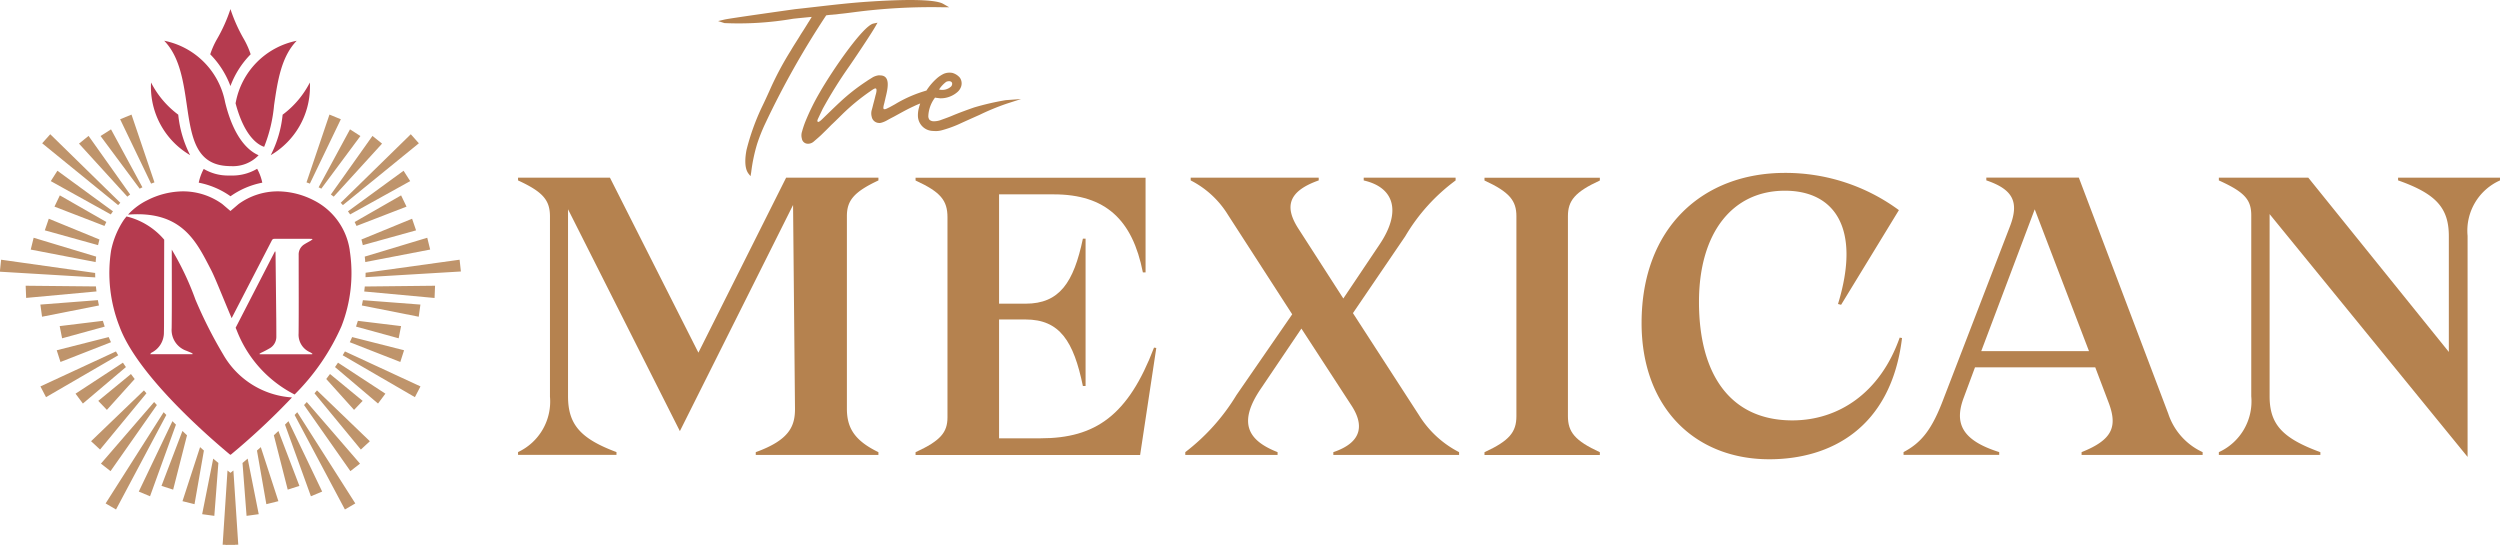<svg xmlns="http://www.w3.org/2000/svg" width="200" height="43.597"><g id="Group_365" data-name="Group 365" transform="translate(-396.228 -428.417)"><path id="Path_182" data-name="Path 182" d="M422.585 442.346l-1.837 5.425q.134.045.27.1l2.477-5.15zm-7.685 28.473l-.236.188-.236-.188-.388 5.938h.184l.078.017.364-.007.342.006v-.013l.281-.006zm-1.615-.95l-.884 4.446.973.133.324-4.23-.414-.349m2.758 0c-.147.126-.286.243-.413.349l.324 4.23.973-.133zm-3.808-.919l-1.407 4.324.962.24.752-4.29-.307-.273m4.858 0l-.307.273.751 4.29.963-.24zm-6.267-1.3l-1.679 4.4.934.3 1.109-4.348a99.87 99.87 0 01-.364-.345m7.676 0c-.123.117-.244.233-.365.345l1.11 4.348.934-.3zm-8.478-.784l-2.692 5.631.9.376 2.073-5.73q-.139-.136-.278-.276m9.28 0q-.139.14-.278.276l2.073 5.73.9-.376zm-9.984-.721l-4.644 7.3.832.485 4.023-7.561q-.106-.109-.211-.22m10.687 0l-.212.22 4.024 7.561.831-.485zm-11.449-.817l-4.257 4.929.768.6 3.708-5.287-.219-.24m12.211 0l-.219.24 3.708 5.287.768-.6zm.817-.932l-.2.233 3.709 4.5.719-.666zm-13.845 0l-4.229 4.066.719.666 3.709-4.5-.2-.234m-1.04-1.306l-2.612 2.147.689.72 2.224-2.47c-.1-.132-.2-.265-.3-.4m15.925 0c-.1.132-.2.265-.3.4l2.224 2.47.688-.72zm-16.566-.907l-3.792 2.481.589.789 3.443-2.918a18.307 18.307 0 01-.24-.352m17.206 0c-.078.117-.158.235-.24.352l3.442 2.918.589-.789zm-17.761-.9l-6.045 2.8.448.86 5.776-3.352a6.04 6.04 0 01-.18-.307m18.317 0l-.181.307 5.777 3.352.447-.86zm-18.9-1.148l-4.157 1.055.3.937 4.042-1.581a11.577 11.577 0 01-.186-.411m19.477 0c-.061.141-.123.276-.188.411l4.042 1.581.3-.937zm-19.941-1.3l-3.455.422.193.977 3.409-.937a20.48 20.48 0 01-.147-.461m20.4 0c-.047.154-.1.307-.148.461l3.411.937.193-.977zm-20.8-1.656l-4.6.355.134.972 4.552-.9c-.03-.141-.059-.282-.084-.423m21.2 0c-.026.141-.054.282-.084.423l4.551.9.134-.972zm-26.979-1.156l.04.974 5.626-.518c-.016-.132-.032-.264-.043-.4zm32.752 0l-5.622.061q-.02.2-.045.4l5.627.518zm-34.716-2.082l-.1.959 7.632.456q-.007-.178-.008-.355zm36.679 0L425.475 455c0 .118 0 .237-.007.355l7.631-.456zM398.92 452.2l-.233.946 5.193 1c.011-.142.024-.288.041-.436zm31.488 0l-5 1.508q.026.221.041.436l5.192-1zm-30.277-1.522l-.318.929 4.26 1.184c.036-.159.072-.309.112-.451zm29.064 0l-4.054 1.663c.04.142.077.291.112.451l4.26-1.184zm-28.18-1.868l-.429.9 4 1.545c.051-.114.1-.218.151-.315zm27.3 0l-3.717 2.13c.049.1.1.2.151.315l4-1.545zm-27.495-1.97l-.529.829 4.8 2.665c.057-.084.115-.167.175-.247zm27.693 0l-4.449 3.247c.06.08.118.164.174.247l4.805-2.665zm-25.2-2.787l-.765.617 3.866 4.242c.075-.059.151-.116.227-.17zm22.712 0l-3.328 4.689c.076.054.152.11.228.17l3.867-4.242zm-25.777-.134l-.646.723 6.077 4.947c.057-.063.115-.124.175-.186zm28.843 0l-5.608 5.485q.091.092.176.186l6.077-4.947zm-23.982-.391l-.837.534 3.13 4.213.106-.056c.038-.019.075-.036.113-.053zm19.119 0l-2.512 4.638.114.053.1.056 3.13-4.213zm-17.48-1.18l-.91.372 2.476 5.15.27-.1z" transform="translate(0 -4.763)" fill="#bf946b"/><path id="Path_183" data-name="Path 183" d="M425.021 433.142a6.679 6.679 0 00-.59-1.3 12.775 12.775 0 01-1.027-2.318 12.644 12.644 0 01-1.027 2.316 6.709 6.709 0 00-.591 1.3 7.16 7.16 0 011.617 2.542 7.179 7.179 0 011.617-2.542" transform="translate(-8.74 -.38)" fill="#b53b4f"/><path id="Path_184" data-name="Path 184" d="M430.094 441.023a9.044 9.044 0 01-.951 3.238 6.336 6.336 0 003.138-5.482c0-.111 0-.22-.009-.33a7.406 7.406 0 01-2.177 2.574" transform="translate(-11.256 -3.431)" fill="#b53b4f"/><path id="Path_185" data-name="Path 185" d="M421.378 443.4h.113a2.825 2.825 0 002.252-.869c-.742-.316-1.96-1.284-2.679-4.244a6.2 6.2 0 00-4.873-4.916c1.244 1.283 1.531 3.245 1.809 5.145.378 2.584.705 4.815 3.378 4.883" transform="translate(-6.827 -1.695)" fill="#b53b4f"/><path id="Path_186" data-name="Path 186" d="M424.864 438.367c.722 2.736 1.856 3.354 2.288 3.491a11.849 11.849 0 00.795-3.336c.278-1.9.565-3.865 1.809-5.148a6.2 6.2 0 00-4.873 4.918z" transform="translate(-9.792 -1.695)" fill="#b53b4f"/><path id="Path_187" data-name="Path 187" d="M422.913 449.476h-.156a3.8 3.8 0 01-1.97-.528 4 4 0 00-.4 1.1 6.556 6.556 0 012.542 1.086 6.551 6.551 0 012.542-1.086 3.976 3.976 0 00-.412-1.112 3.886 3.886 0 01-2.141.538" transform="translate(-8.26 -7.017)" fill="#b53b4f"/><path id="Path_188" data-name="Path 188" d="M417.715 444.26a9.069 9.069 0 01-.952-3.239 7.4 7.4 0 01-2.177-2.574c-.006.111-.009.22-.009.33a6.336 6.336 0 003.138 5.482" transform="translate(-6.275 -3.43)" fill="#b53b4f"/><path id="Path_189" data-name="Path 189" d="M418.634 465.795a35.54 35.54 0 01-2.235-4.415 22.789 22.789 0 00-1.891-3.994c0 1.945.014 4.594-.009 6.284a1.765 1.765 0 001.192 1.812c.12.051.241.1.36.149a1.146 1.146 0 01.132.082l-.016.04h-3.393c.048-.053.074-.1.115-.124a1.79 1.79 0 00.99-1.641c.009-.313.009-.625.009-.938 0-1.423.012-5.441.014-6.46a5.722 5.722 0 00-3.013-1.858 6.136 6.136 0 00-.214.27 6.868 6.868 0 00-1.019 2.441 11.7 11.7 0 00.661 6.07c1.4 3.853 7.013 8.745 8.856 10.275h.059a56.1 56.1 0 004.511-4.177l.382-.4a6.842 6.842 0 01-5.49-3.413" transform="translate(-4.538 -8.999)" fill="#b53b4f"/><path id="Path_190" data-name="Path 190" d="M429.533 456.4a5.338 5.338 0 00-2.88-4 6.4 6.4 0 00-2.857-.718 5.35 5.35 0 00-3.153 1.013l-.656.559-.655-.559a5.37 5.37 0 00-3.153-1.013 6.4 6.4 0 00-2.858.718 5.191 5.191 0 00-1.418 1.027s-.043.045-.107.117c4.338-.34 5.483 2.195 6.631 4.4.334.642.9 2.094 1.656 3.883l.948-1.836 2.276-4.4a.22.22 0 01.151-.11c1-.006 2.01 0 3.015 0a.576.576 0 01.091.024 1.654 1.654 0 01-.151.12c-.172.1-.353.192-.521.3a.945.945 0 00-.446.854v.62c0 1.883.013 3.766-.006 5.649a1.525 1.525 0 00.93 1.51 1.6 1.6 0 01.175.114l-.017.042h-4.2l-.02-.037c.053-.031.1-.065.157-.093a7.842 7.842 0 00.7-.369 1.062 1.062 0 00.494-.93q0-.654-.005-1.31-.028-2.682-.059-5.365a.24.24 0 00-.039-.141l-3.153 6.124c.029.068.055.132.085.2a9.654 9.654 0 004.633 5.141 17.864 17.864 0 003.748-5.459 11.692 11.692 0 00.66-6.07" transform="translate(-5.324 -7.957)" fill="#b53b4f"/><path id="Path_191" data-name="Path 191" d="M492.594 429.6l.209-.021a3.785 3.785 0 00.4-.044c.393-.038.767-.086 1.163-.138a47.637 47.637 0 017.086-.4h.559l-.481-.274c-.751-.427-3.7-.328-6.049-.168-1.386.094-2.74.25-4.05.4-.584.067-1.161.134-1.735.194-.214.03-5.24.734-5.651.831l-.521.123.51.161a25.639 25.639 0 005.475-.344c.418-.049 1.509-.152 1.509-.152l-.23.382-.023.029c-.2.33-.4.646-.607.963l-.016.025c-.128.215-.263.43-.4.644s-.275.436-.4.653a25.192 25.192 0 00-1.713 3.233c-.174.384-.371.819-.644 1.38a18.467 18.467 0 00-1.185 3.337c-.251 1.323.07 1.741.105 1.816a2.042 2.042 0 00.22.276l.054-.343a13.323 13.323 0 01.474-2.244 14.052 14.052 0 01.64-1.606 68.828 68.828 0 014.88-8.666c.133-.024.274-.037.422-.051" transform="translate(-29.851)" fill="#b5824f"/><path id="Path_192" data-name="Path 192" d="M505.612 436.3a1.043 1.043 0 01-.944.224 2.384 2.384 0 01.573-.615c.277-.118.461-.013.473.123a.319.319 0 01-.1.268m4.383 1.077a21.453 21.453 0 00-2.519.581c-.673.234-1.224.44-1.687.632-.3.131-.633.249-.952.363l-.051.02a1.665 1.665 0 01-.52.094h-.049a.537.537 0 01-.31-.113.468.468 0 01-.1-.314 2.618 2.618 0 01.453-1.351l.083-.118.109.02.314.038a2.047 2.047 0 001.367-.5.992.992 0 00.311-.484.8.8 0 00-.111-.663 1.214 1.214 0 00-.605-.386 1.2 1.2 0 00-.68.069 2.524 2.524 0 00-.48.3 4.627 4.627 0 00-.915 1.048l-.039.007a10.555 10.555 0 00-2.2.924c-.065.036-.125.072-.186.109s-.114.069-.174.1l-.363.2-.07.032c-.077.034-.251.145-.361.111s-.005-.369.034-.517c.011-.06.026-.119.04-.178s.034-.131.042-.185c.164-.676.463-1.8-.411-1.821l-.1-.007h-.017a1.348 1.348 0 00-.477.153l-.192.119c-.1.063-.206.126-.309.2a15.787 15.787 0 00-2.161 1.7c-.293.267-1.211 1.161-1.388 1.333-.094.091-.275.26-.346.219-.055-.031-.065-.093.009-.256l.375-.789a35.886 35.886 0 012.132-3.413l.391-.573c.415-.615 1.411-2.1 1.7-2.618l.162-.284-.33.07c-.831.175-3.279 3.74-4.3 5.522a18.146 18.146 0 00-1.169 2.382 7.77 7.77 0 00-.241.737.962.962 0 00-.014.561.479.479 0 00.457.411h.085a.7.7 0 00.427-.19l.169-.146c.141-.122.292-.25.434-.388.249-.243.532-.517.786-.782.205-.188.4-.384.6-.577q.143-.143.287-.284a16.834 16.834 0 012.238-1.837c.074-.049.339-.254.431-.216.128.053.017.433-.026.569-.048.216-.111.447-.176.688-.037.151-.072.3-.125.478a1 1 0 000 .523.607.607 0 00.561.5.516.516 0 00.175-.009 1.938 1.938 0 00.424-.164c.2-.112.405-.224.6-.322l.486-.267c.351-.191.714-.389 1.11-.569.164-.08.342-.157.526-.228a3.598 3.598 0 00-.1.33 2.245 2.245 0 00-.082.722 1.227 1.227 0 001.1 1.14l.148.01c.043 0 .086.005.127.006a1.8 1.8 0 00.576-.076 9.016 9.016 0 001.15-.4l.162-.07c.507-.234 1.029-.467 1.552-.7l.094-.041a19.313 19.313 0 012.176-.9l1.167-.376z" transform="translate(-33.315 -.947)" fill="#b5824f"/><path id="Path_193" data-name="Path 193" d="M488.039 450.234v-.222h-7.383l-7.019 14-7.077-14h-7.352v.222c2 .919 2.554 1.585 2.554 2.884v14.412a4.461 4.461 0 01-2.554 4.437v.222h7.875v-.222c-2.891-1.077-3.876-2.218-3.876-4.468v-14.957l8.948 17.748 1.669-3.335 7.386-14.755.153 16.192c.031 1.49-.43 2.6-3.138 3.581v.222h9.813v-.222c-1.969-.951-2.522-2-2.522-3.486v-15.4c0-1.236.553-1.933 2.522-2.852" transform="translate(-21.537 -7.383)" fill="#b5824f"/><path id="Path_194" data-name="Path 194" d="M526.793 463.639L525.5 472.2h-17.965v-.222c2-.919 2.553-1.585 2.553-2.789v-16c0-1.362-.553-2.028-2.553-2.947v-.222h18.4v7.573h-.215c-.831-4.215-2.984-6.243-7.137-6.243h-4.368v8.746h2.122c2.707 0 3.846-1.679 4.584-5.2h.215v11.788h-.215c-.738-3.58-1.846-5.324-4.584-5.324h-2.122v9.506h3.322c4.4 0 7.014-1.838 9.075-7.256z" transform="translate(-38.062 -7.385)" fill="#b5824f"/><path id="Path_195" data-name="Path 195" d="M559.03 469.027a8.128 8.128 0 003.2 2.947v.222h-10.06v-.222c2.43-.824 2.4-2.281 1.446-3.739l-4-6.147-3.23 4.785c-1.907 2.788-1.015 4.183 1.323 5.1v.222h-7.383v-.222a16.519 16.519 0 004.092-4.563l4.461-6.464-5.137-7.954a7.492 7.492 0 00-2.984-2.757v-.222H551v.222c-2.614.919-2.676 2.25-1.6 3.9l3.569 5.546 2.892-4.31c1.754-2.6 1.231-4.563-1.261-5.133v-.222h7.352v.222a14.98 14.98 0 00-4.03 4.467l-4.184 6.147z" transform="translate(-49.275 -7.385)" fill="#b5824f"/><path id="Path_196" data-name="Path 196" d="M576.7 472.2v-.222c2-.919 2.553-1.616 2.553-2.884v-16c0-1.236-.553-1.933-2.553-2.852v-.222h9.229v.222c-2 .919-2.554 1.616-2.554 2.852v16c0 1.267.554 1.965 2.554 2.884v.222z" transform="translate(-61.713 -7.385)" fill="#b5824f"/><path id="Path_197" data-name="Path 197" d="M595.8 461.446c0-7.668 4.935-12.009 11.464-12.009a15.291 15.291 0 019.121 2.978l-4.623 7.573-.249-.063c1.874-6.116-.313-9.063-4.248-9.063-4.217 0-6.873 3.39-6.873 8.9 0 5.83 2.53 9.474 7.466 9.474 3.686 0 7.028-2.187 8.59-6.622l.188.032c-.875 7.225-5.748 9.7-10.621 9.7-5.936 0-10.215-4.119-10.215-10.9" transform="translate(-68.245 -7.188)" fill="#b5824f"/><path id="Path_198" data-name="Path 198" d="M633.862 463.893h8.621l-4.342-11.345zm14.963 5.006a5.162 5.162 0 002.749 3.074v.222h-9.684v-.222c2.468-.982 2.874-2.028 2.187-3.9l-1.093-2.884h-9.621l-.906 2.44c-.75 2-.187 3.39 2.843 4.341v.222h-7.653v-.222c1.437-.761 2.28-1.806 3.217-4.31l5.31-13.784c.719-1.9.25-2.915-1.905-3.644v-.222h7.4z" transform="translate(-79.135 -7.385)" fill="#b5824f"/><path id="Path_199" data-name="Path 199" d="M680.319 450.014h8.153v.222a4.4 4.4 0 00-2.593 4.437v17.682l-15.838-19.425v14.576c0 2.25 1.031 3.359 4.061 4.468v.222h-8.122v-.222a4.467 4.467 0 002.593-4.468v-14.481c0-1.268-.562-1.87-2.593-2.789v-.222h7.154l11.245 13.943V454.7c0-2.25-1-3.391-4.061-4.468z" transform="translate(-92.244 -7.385)" fill="#b5824f"/></g></svg>